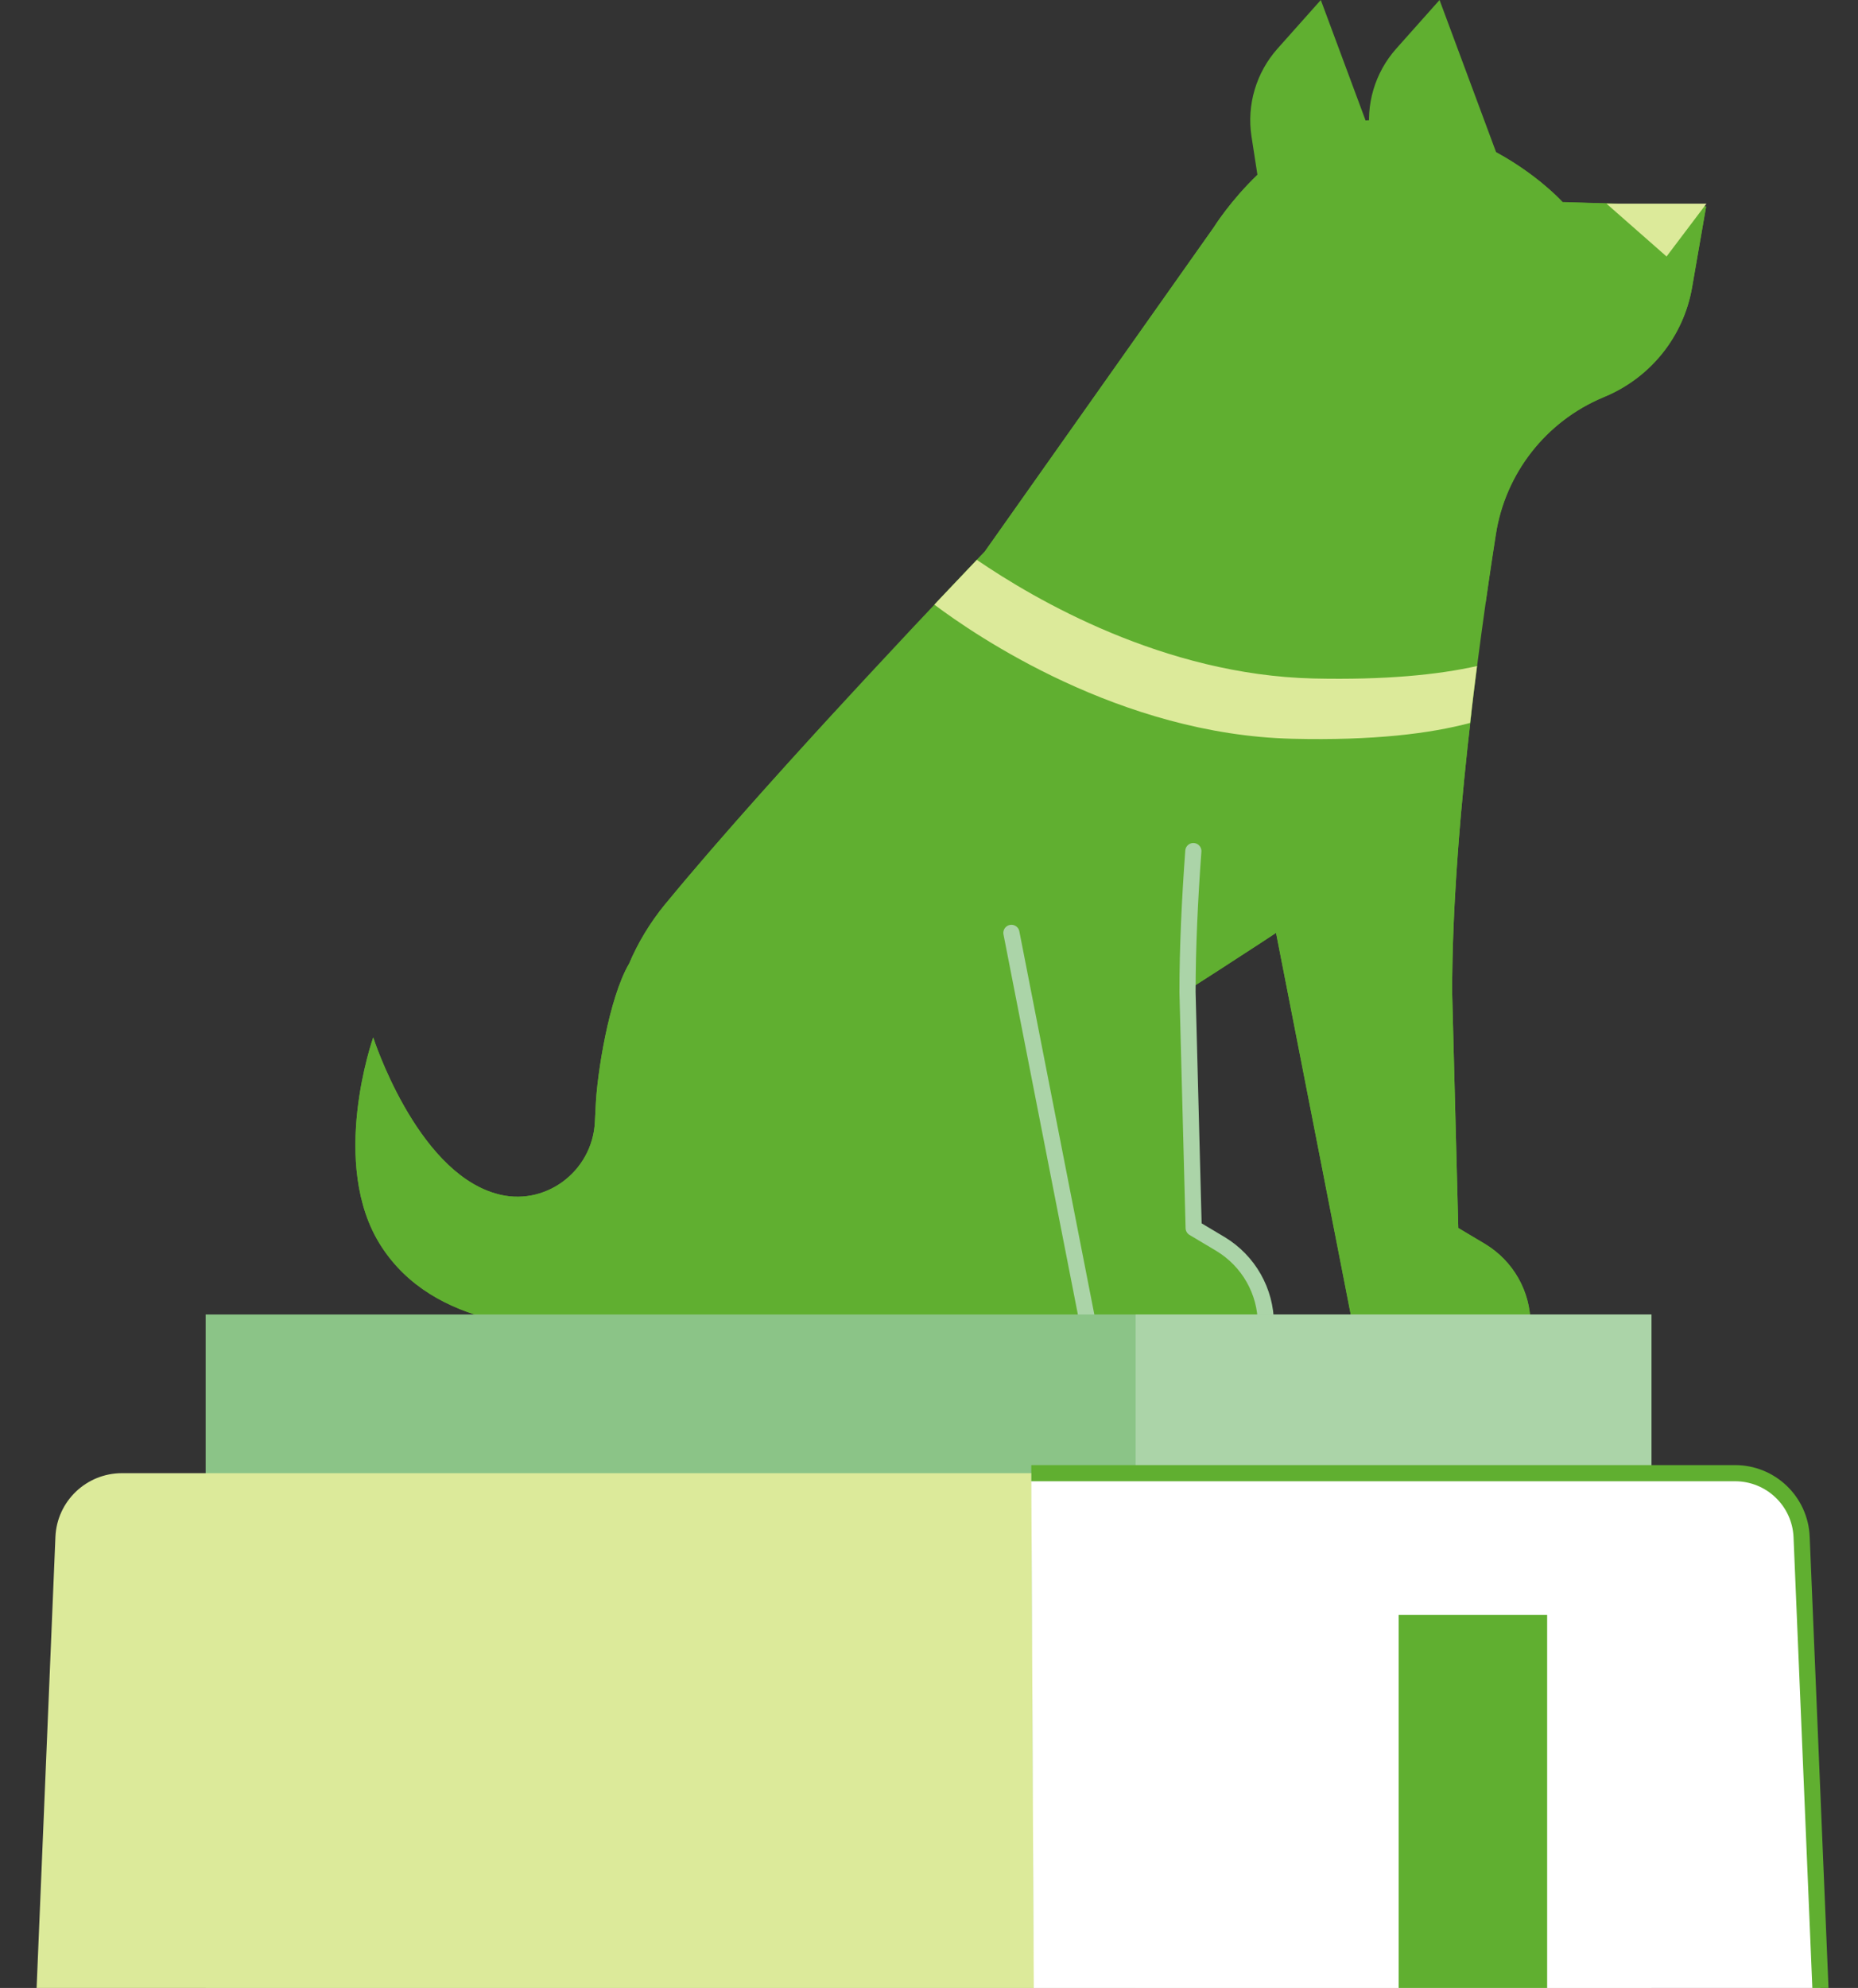 <svg width="115" height="123" viewBox="0 0 115 123" fill="none" xmlns="http://www.w3.org/2000/svg">
<rect x="0" y="0" width="115" height="123" fill="#333333" stroke="none"/>
<g clip-path="url(#clip0_751_14147)">
<path d="M96.72 12.51C96.72 12.51 92.11 7.38 84.92 7.44C79.2 7.49 75.13 14.06 75.13 14.06L60.95 34.13C60.95 34.13 48.02 47.6 41.18 55.93C40.2 57.13 39.47 58.37 38.94 59.62C37.68 61.77 36.95 66.49 36.87 68.43C36.87 68.43 36.85 68.83 36.82 69.43C36.66 72.53 33.66 74.73 30.69 73.85C30.67 73.85 30.64 73.84 30.62 73.83C25.72 72.36 23.1 64.19 23.1 64.19C23.1 64.19 20.32 72.03 23.59 77.1C26.86 82.17 33.56 82.33 38.46 82.49L38.53 81.93H73.02C73.02 78.69 70.31 76.1 67.08 76.25L66.48 76.28C66.48 76.28 67.56 70.85 66.85 65.44C73.52 61.34 78.98 57.72 78.98 57.72L83.72 81.93H94.73C94.73 79.9 93.66 78.02 91.92 76.97L90.26 75.98L89.88 61.39C89.88 51.97 91.48 40.12 92.59 33.06C93.18 29.28 95.69 26.08 99.21 24.6C99.26 24.58 99.3 24.56 99.35 24.54C102.18 23.35 104.21 20.81 104.73 17.79L105.6 12.78L96.72 12.51Z" fill="#60AF30"/>
<path d="M85.621 10.41L81.751 0L79.061 3.02C77.751 4.5 77.16 6.48 77.46 8.44L78.18 13.09" fill="#60AF30"/>
<path d="M92.97 10.41L89.1 0L86.41 3.02C85.1 4.5 84.51 6.48 84.81 8.44L85.53 13.09" fill="#60AF30"/>
<path d="M96.72 12.51C96.72 12.51 92.11 7.38 84.92 7.44C79.2 7.49 75.13 14.06 75.13 14.06L60.95 34.13C60.95 34.13 59.77 35.36 57.95 37.29H91.95C92.17 35.75 92.38 34.32 92.58 33.05C93.17 29.27 95.68 26.07 99.2 24.59C99.25 24.57 99.29 24.55 99.34 24.53C102.17 23.34 104.2 20.8 104.73 17.78L105.6 12.77L96.72 12.5V12.51Z" fill="#60AF30"/>
<path d="M99.431 12.6H105.621L103.151 15.87L99.431 12.6Z" fill="#DCEA9A"/>
<path d="M41.18 55.93C40.2 57.13 39.47 58.37 38.94 59.62C37.68 61.77 36.95 66.49 36.87 68.43C36.87 68.43 36.85 68.83 36.82 69.43C36.66 72.53 33.66 74.73 30.69 73.85C30.67 73.85 30.64 73.84 30.62 73.83C25.72 72.36 23.1 64.19 23.1 64.19C23.1 64.19 20.32 72.03 23.59 77.1C26.86 82.17 33.56 82.33 38.46 82.49L38.53 81.93H73.02C73.02 78.69 70.31 76.1 67.08 76.25L66.48 76.28C66.48 76.28 67.56 70.85 66.85 65.44C73.52 61.34 78.98 57.72 78.98 57.72L83.72 81.93H94.73C94.73 79.9 93.66 78.02 91.92 76.97L90.26 75.98L89.88 61.39C89.88 55.96 90.41 49.72 91.08 44.06H51.66C48.04 48 44.08 52.42 41.19 55.93H41.18Z" fill="#60AF30"/>
<path d="M62.601 57.72L67.341 81.93H78.351C78.351 79.9 77.281 78.02 75.541 76.97L73.881 75.98L73.501 61.39C73.501 58.63 73.641 55.66 73.861 52.66" fill="#60AF30"/>
<path d="M62.601 57.72L67.341 81.93H78.351C78.351 79.9 77.281 78.02 75.541 76.97L73.881 75.98L73.501 61.39C73.501 58.63 73.641 55.66 73.861 52.66" stroke="#ABD4A8" stroke-linecap="round" stroke-linejoin="round"/>
<path d="M102.22 81.33H12.73V167.49H102.22V81.33Z" fill="#8BC487"/>
<path d="M102.21 81.33H70.29V167.49H102.21V81.33Z" fill="#ABD4A8"/>
<path d="M3.43 95.1L0 177.31H64.26L63.84 91.15H7.55C5.34 91.15 3.52 92.89 3.43 95.1Z" fill="#DCEA9A"/>
<path d="M64.26 177.31H114.94L111.51 95.1C111.42 92.89 109.6 91.15 107.39 91.15H63.83L64.25 177.31H64.26Z" fill="white"/>
<path d="M114.94 177.31L111.51 95.1C111.42 92.89 109.6 91.15 107.39 91.15H63.83" stroke="#60AF30" stroke-miterlimit="10"/>
<path d="M95.76 99.92H86.57V131.79H95.76V99.92Z" fill="#60AF30"/>
<path d="M81.29 41.98C72.04 41.76 64.06 37.1 60.46 34.64C59.94 35.19 59.02 36.16 57.83 37.41C60.34 39.3 69.33 45.46 80 45.71C85 45.83 88.52 45.39 90.99 44.73C91.13 43.53 91.27 42.35 91.42 41.21C89.01 41.75 85.74 42.08 81.3 41.98H81.29Z" fill="#DCEA9A"/>
</g>
<defs>
<clipPath id="clip0_751_14147">
<rect width="115" height="123" fill="white"/>
</clipPath>
</defs>
</svg>
